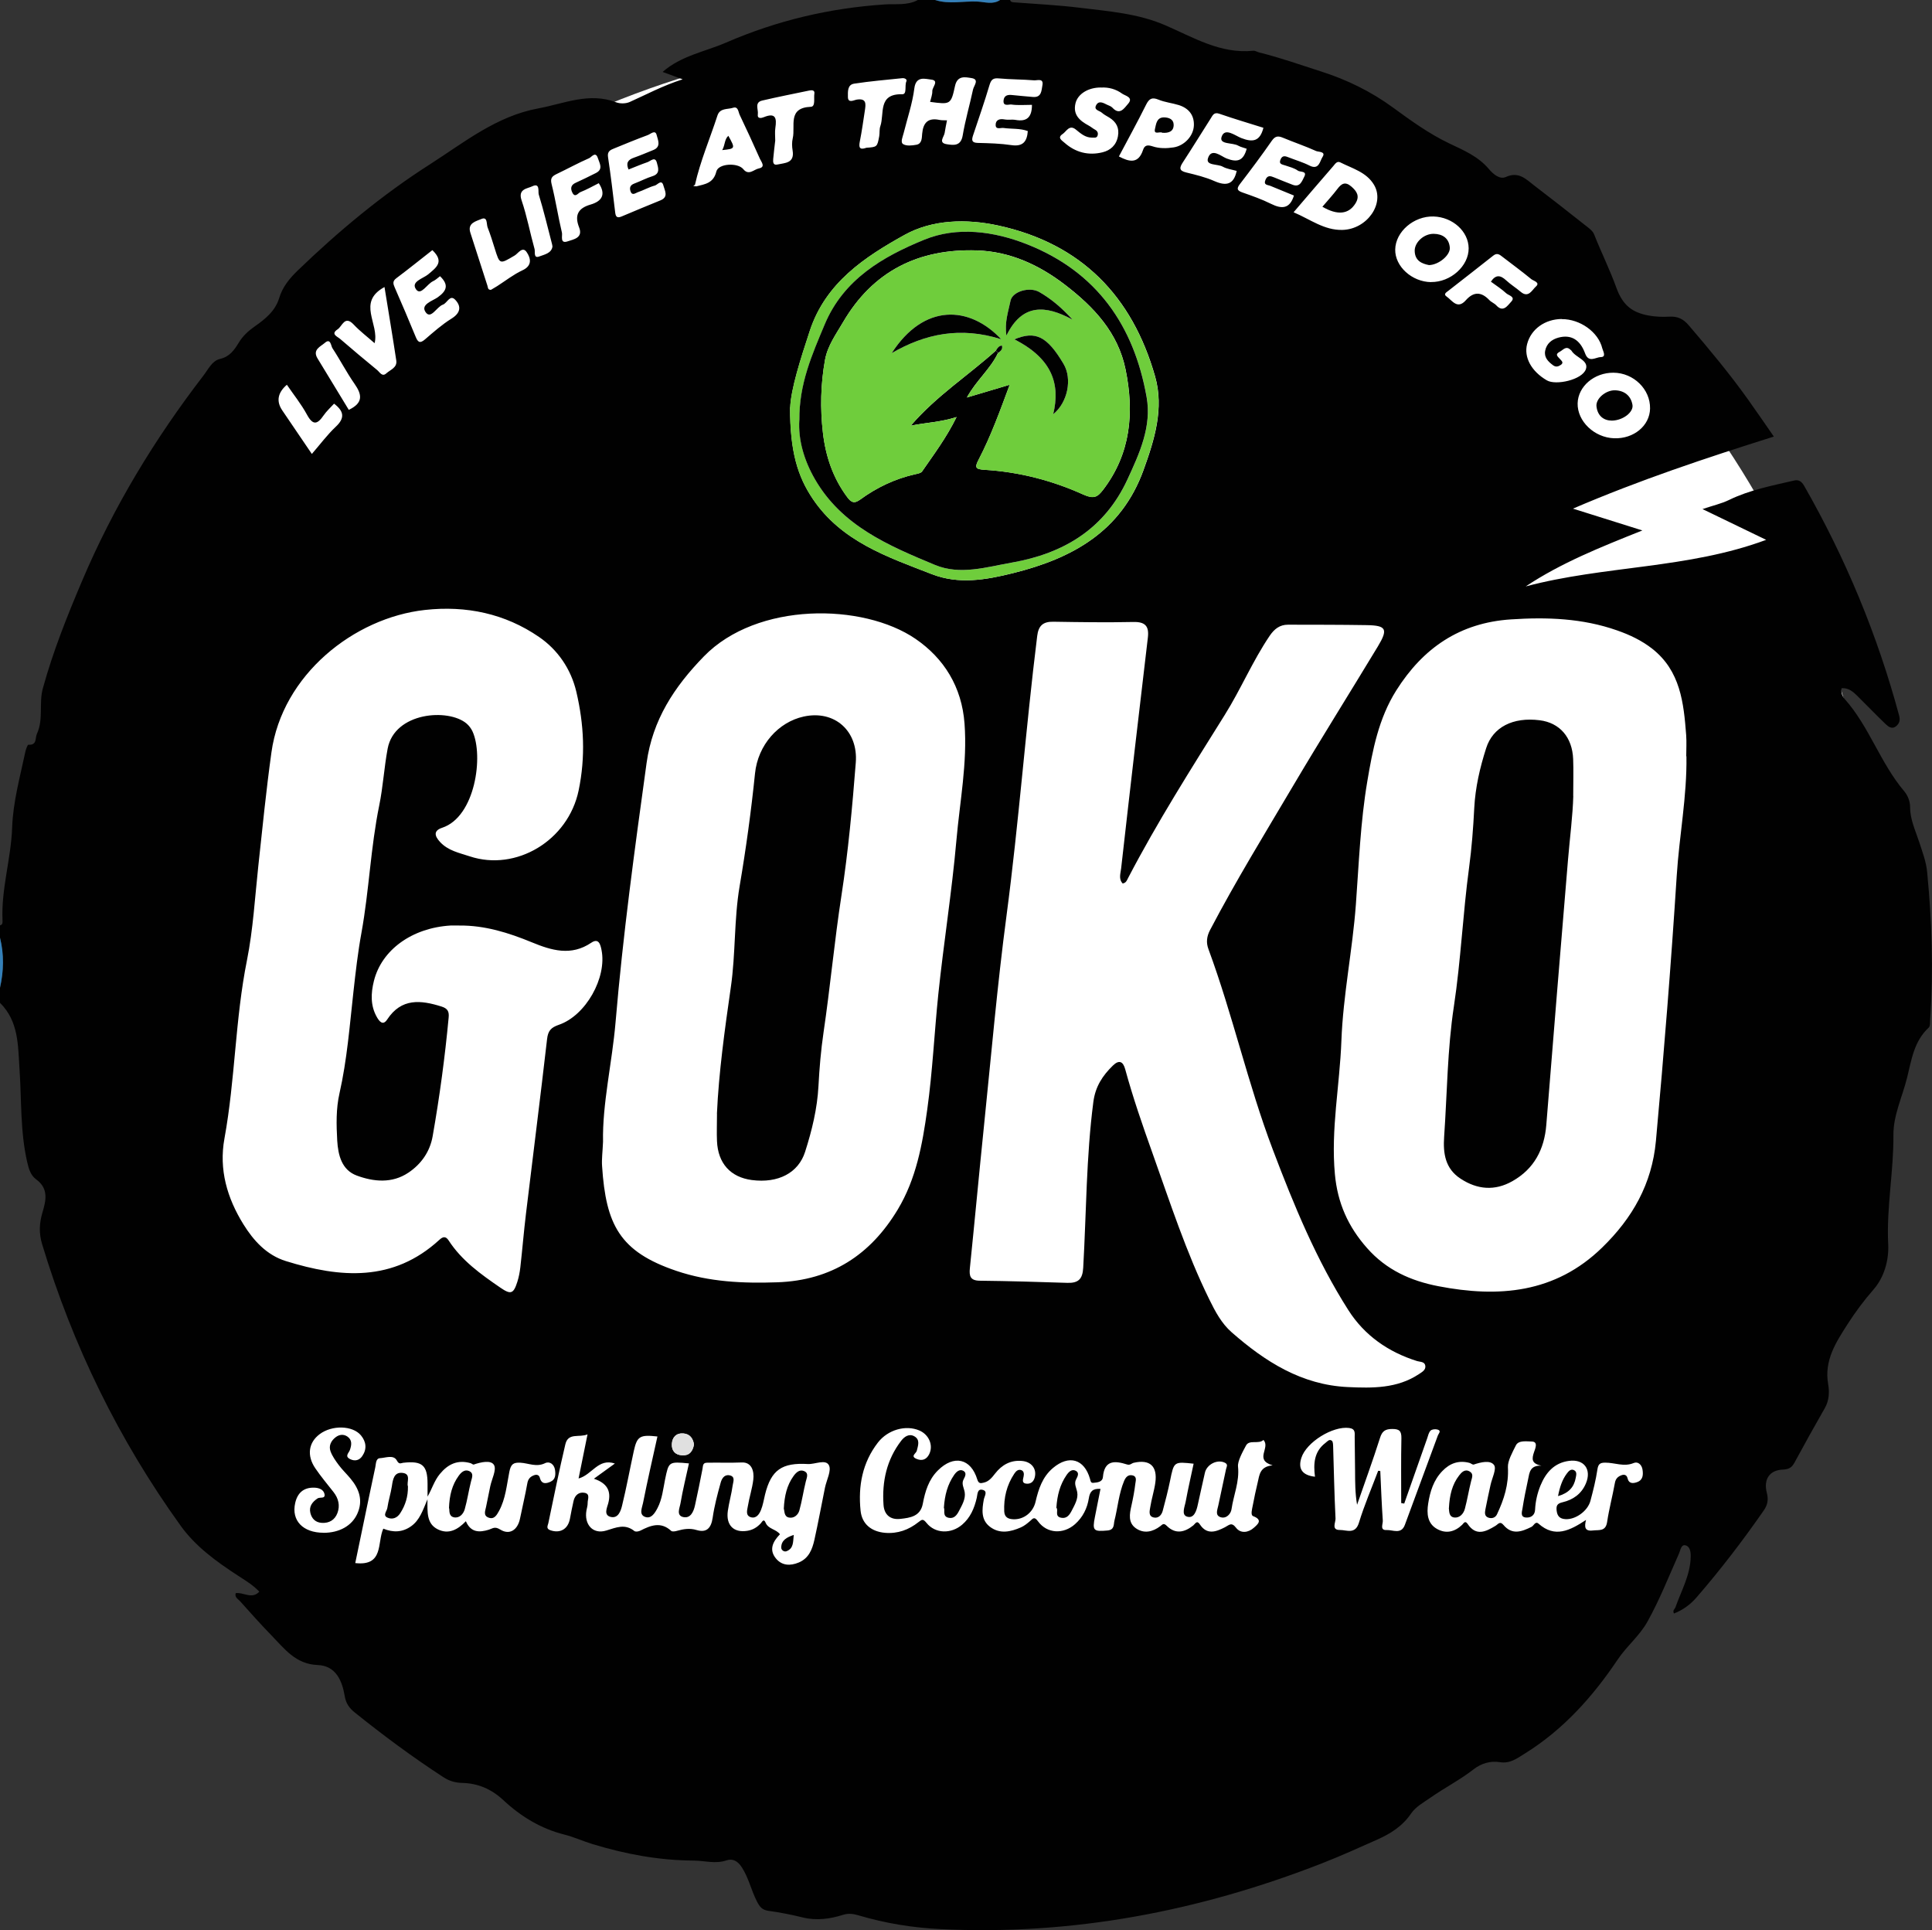 <svg viewBox="0 0 306.51 306.15" xmlns="http://www.w3.org/2000/svg" id="Layer_2"><rect x="0" y="0" width="306.51" height="306.15" fill="#333333" stroke="none"/><defs><style>.cls-1{fill:#6fcd3c;}.cls-2{fill:#010101;}.cls-3{fill:#fff;}.cls-4{fill:#e0e0e0;}.cls-5{fill:#3480b9;}</style></defs><g id="Layer_1-2"><circle r="146.35" cy="151.95" cx="152.05" class="cls-3"></circle><path d="M145.57,0h2.78c2.22.72,4.5.15,6.74.25,1.17.06,2.44.52,3.57-.25h1.59c.09.31.32.35.6.37,3.49.27,6.99.43,10.46.86,4.57.56,9.2.9,13.52,2.76,4.49,1.93,8.78,4.59,14,4.06.3-.03.62.19.94.27,3.32.82,6.54,1.97,9.8,3.01,4.13,1.32,7.92,3.17,11.4,5.71,2.87,2.1,5.78,4.2,8.98,5.72,2.29,1.09,4.55,2.04,6.24,4.03.69.82,1.74,1.73,2.72,1.28,2.05-.93,3.2.37,4.5,1.36,2.68,2.04,5.33,4.12,7.97,6.21.56.45,1.28.91,1.52,1.52,1.13,2.86,2.52,5.66,3.54,8.49,1.02,2.83,2.56,3.91,5.06,4.39,1.09.21,2.24.25,3.35.19,1.31-.08,2.2.36,3.06,1.36,3.27,3.82,6.48,7.67,9.4,11.76,1.37,1.91,2.69,3.86,4.11,5.9-10.82,3.41-21.33,6.9-31.87,11.43,3.77,1.18,7.17,2.25,11.01,3.46-6.66,2.66-12.86,5.13-18.51,8.88,12.51-3.33,25.73-2.77,38.15-7.39-3.38-1.63-6.61-3.2-10.1-4.88,1.62-.55,2.98-.85,4.2-1.44,3.28-1.6,6.82-2.27,10.33-3.09.77-.18,1.21.18,1.59.83,6.58,11.5,11.62,23.63,15.07,36.43.21.77.05,1.3-.51,1.74-.62.49-1.2.04-1.59-.33-1.53-1.45-2.98-2.98-4.48-4.46-.69-.69-1.42-1.34-2.54-1.27-.12.74.12,1.31.5,1.73,3.89,4.38,5.64,10.13,9.41,14.59.59.7.96,1.63.96,2.57,0,1.98.85,3.7,1.44,5.52.51,1.56,1.11,3.14,1.26,4.75.75,7.77,1.02,15.56.48,23.36-.03.45.03,1.07-.23,1.32-2.33,2.16-2.72,5.06-3.43,7.94-.75,3.02-2.19,5.97-2.17,9.06.05,5.81-1.12,11.53-.83,17.36.13,2.57-.65,5.27-2.33,7.19-1.53,1.75-2.9,3.59-4.13,5.52-1.83,2.85-3.71,5.72-3.07,9.45.22,1.27.18,2.62-.53,3.85-1.64,2.86-3.24,5.74-4.81,8.64-.42.77-.88,1.06-1.84,1.1-2.13.08-3.1,1.56-2.54,3.7.27,1.05.13,1.89-.49,2.78-3.32,4.78-6.85,9.39-10.66,13.79-.98,1.13-2.17,2.01-3.59,2.56-.26-.51.13-.69.23-.97.94-2.66,2.39-5.17,2.43-8.08.01-.7-.1-1.65-.91-1.78-.62-.1-.73.82-.95,1.32-1.61,3.61-3.05,7.28-4.98,10.76-1.29,2.32-3.32,3.92-4.75,6.06-3.97,5.91-8.64,11.13-14.77,14.93-1.23.76-2.3,1.6-3.92,1.34-1.47-.24-2.95.19-4.12,1.1-2.19,1.71-4.66,2.97-6.92,4.55-1.07.75-2.33,1.44-3.03,2.48-1.38,2.03-3.28,3.22-5.4,4.16-2.89,1.29-5.77,2.59-8.71,3.74-19.47,7.61-39.6,11.48-60.57,10.45-4.42-.22-8.75-.92-12.99-2.18-.85-.25-1.57-.36-2.47-.08-2.07.65-4.2.95-6.39.41-1.79-.44-3.61-.8-5.44-1.05-1-.14-1.38-.63-1.82-1.48-.91-1.76-1.3-3.72-2.4-5.42-.67-1.03-1.46-1.43-2.44-1.1-1.77.6-3.46.04-5.19.03-5.5-.03-10.79-1.01-16.04-2.61-1.51-.46-2.94-1.12-4.47-1.51-3.73-.93-6.95-2.9-9.7-5.47-1.93-1.79-4.05-2.67-6.55-2.73-1.11-.03-2.04-.31-2.96-.91-4.87-3.17-9.54-6.63-14.07-10.27-.85-.69-1.39-1.42-1.58-2.59-.41-2.46-1.42-4.82-4.29-4.93-3.51-.13-5.28-2.6-7.35-4.72-1.71-1.75-3.33-3.58-4.96-5.4-.31-.35-.89-.6-.7-1.28,1.23-.19,2.54,1.03,3.75-.23-1.02-1.1-2.27-1.81-3.48-2.61-3.36-2.19-6.65-4.58-8.99-7.84-9.83-13.65-17.12-28.57-21.99-44.68-.52-1.73-.45-3.32.05-5.01.56-1.88,1.04-3.79-1.01-5.28-.85-.62-1.17-1.67-1.41-2.75-1.11-4.84-.88-9.8-1.21-14.69-.26-3.85-.12-7.59-3.1-10.55v-2.38c.6-2.64.66-5.29,0-7.93v-1.98c.44-.1.41-.46.4-.77-.23-5,1.36-9.81,1.53-14.79.14-4.01,1.24-7.94,2.07-11.88.09-.44.36-1.22.51-1.21,1.4.09,1.03-1.04,1.35-1.74,1.07-2.31.28-4.83.94-7.21,1.61-5.85,3.85-11.45,6.22-17.03,4.97-11.73,11.51-22.51,19.26-32.58.75-.98,1.37-2.34,2.6-2.63,1.58-.36,2.29-1.43,3.01-2.6.63-1.04,1.47-1.82,2.46-2.52,1.68-1.17,3.32-2.47,3.94-4.54.54-1.79,1.65-3.12,2.94-4.37,6.48-6.25,13.39-12,20.97-16.84,5.44-3.48,10.54-7.65,17.22-8.88,4.1-.76,8.05-2.6,12.34-.96.63.24,1.53.22,2.14-.05,2.66-1.19,5.22-2.58,8.4-3.6-1.36-.5-2.25-.83-3.18-1.17,2.97-2.59,6.71-3.2,10.08-4.66,8.07-3.5,16.46-5.48,25.23-6.05,1.7-.11,3.52.19,5.14-.68ZM110.47,29.56c1.37-.35,2.72-.48,3.18-2.36.31-1.28,3.4-1.44,4.27-.37.87,1.08,1.69.04,2.46-.11,1.12-.22.42-1.01.18-1.53-1.04-2.33-2.1-4.66-3.21-6.97-.22-.45-.23-1.4-1.06-1.12-.86.28-2.07,0-2.47,1.23-1.19,3.67-2.72,7.22-3.57,11-.08.06-.16.13-.23.19.15.01.3.02.46.04ZM178.11,140.14c-.68-.73-.33-1.6-.24-2.42.7-6.23,1.42-12.47,2.14-18.7.69-5.97,1.39-11.94,2.1-17.91.21-1.79-.43-2.49-2.3-2.45-4.23.09-8.46.03-12.68-.04-1.64-.03-2.38.61-2.58,2.26-1.83,14.74-2.91,29.56-4.86,44.3-1.48,11.12-2.44,22.31-3.59,33.48-.77,7.49-1.46,14.99-2.23,22.49-.13,1.27.06,1.99,1.59,2,4.62.05,9.25.19,13.87.34,1.71.05,2.42-.55,2.52-2.4.5-8.77.47-17.57,1.61-26.31.32-2.44,1.46-4.16,3.1-5.76,1.01-.98,1.62-.62,1.95.58,1.23,4.51,2.76,8.92,4.33,13.32,2.79,7.82,5.34,15.73,9.02,23.21.94,1.92,1.94,3.8,3.54,5.2,5.3,4.65,11.09,8.35,18.43,8.69,3.91.18,7.83.24,11.29-2.06.47-.32,1.12-.65,1-1.34-.11-.65-.82-.58-1.29-.72-4.58-1.43-8.36-4.07-10.92-8.09-5.06-7.94-8.63-16.62-11.96-25.4-3.97-10.44-6.36-21.38-10.23-31.85-.4-1.08-.27-2.03.25-3.03,4.08-7.79,8.68-15.27,13.15-22.83,4.4-7.44,9.01-14.77,13.48-22.17,1.65-2.74,1.34-3.32-1.77-3.37-4.16-.07-8.32-.06-12.49-.07-1.31,0-2.17.68-2.9,1.75-2.71,4-4.58,8.48-7.14,12.57-5.32,8.52-10.71,16.99-15.35,25.9-.18.35-.3.74-.84.83ZM267.52,119.97c0-1.12.07-2.25-.01-3.37-.39-5.11-.91-10.18-5.39-13.7-1.69-1.32-3.58-2.21-5.59-2.91-5.47-1.92-11.1-2.12-16.82-1.74-8.12.53-13.95,4.54-18.2,11.28-2.79,4.43-3.75,9.43-4.59,14.42-1.09,6.44-1.33,12.99-1.81,19.5-.53,7.24-2.03,14.39-2.3,21.66-.26,7.05-1.69,14.03-1.03,21.15.42,4.56,2.09,8.31,5.11,11.72,3.07,3.48,6.95,5.2,11.3,6.04,9.55,1.85,18.54,1.13,25.99-6.13,4.8-4.67,7.9-10.07,8.53-16.92,1.28-14,2.4-28.02,3.3-42.05.4-6.33,1.64-12.59,1.54-18.96ZM95.67,181.12c-.07,1.62-.23,2.75-.15,3.86.61,9.28,2.77,13.56,11.79,16.61,5.23,1.77,10.6,2,16.05,1.81,8.52-.31,14.72-4.32,19.06-11.53,2.94-4.88,3.92-10.36,4.68-15.83.85-6.07,1.13-12.22,1.76-18.32.85-8.14,2.15-16.24,2.87-24.4.54-6.18,1.76-12.28,1.29-18.55-.43-5.82-3.26-10.34-7.77-13.43-8.35-5.71-25.15-5.89-33.58,2.78-4.72,4.85-8.14,10.07-9.09,16.9-1.89,13.67-3.76,27.34-4.92,41.09-.55,6.51-2.11,12.92-1.99,19.01ZM72.86,146.81c-.46,0-.93-.02-1.39,0-6.09.37-10.92,3.85-12.15,8.79-.49,1.96-.57,3.94.49,5.77.37.63.93,1.39,1.62.34,2.25-3.42,5.32-3.09,8.62-2.05.95.3,1.22.77,1.13,1.72-.59,6.32-1.44,12.6-2.54,18.85-.43,2.45-1.81,4.42-3.86,5.79-2.59,1.73-5.5,1.44-8.18.45-2.37-.88-2.96-3.2-3.1-5.55-.14-2.51-.2-5.04.36-7.5,1.2-5.3,1.61-10.7,2.21-16.08.35-3.15.71-6.31,1.28-9.42,1.21-6.69,1.45-13.5,2.82-20.19.6-2.93.77-5.99,1.33-8.98,1.09-5.79,9.61-6.43,12.51-3.99.39.33.73.78.95,1.25,1.78,3.86.46,13.55-4.81,15.29-1.42.47-1.2,1.31-.36,2.23,1.28,1.41,3.06,1.75,4.75,2.31,7.32,2.42,15.6-2.48,17.26-10.46,1.11-5.34.85-10.48-.37-15.67-.86-3.63-2.97-6.66-5.92-8.68-5.39-3.7-11.54-5-18.08-4.28-11.28,1.24-22.67,10.3-24.37,22.61-.83,5.99-1.43,12-2.08,18.01-.54,4.99-.82,10.04-1.8,14.95-1.88,9.35-1.86,18.91-3.57,28.26-.91,4.95.44,9.48,3,13.61,1.6,2.58,3.68,4.9,6.76,5.85,8.63,2.68,17.01,3.35,24.34-3.38.52-.48.98-.63,1.45.08,2.08,3.22,5.13,5.39,8.22,7.51,1.64,1.13,2.08,1.01,2.69-.91.24-.75.39-1.54.48-2.32.32-2.82.55-5.65.89-8.46,1.11-9.24,2.29-18.48,3.35-27.72.15-1.34.62-1.85,1.86-2.28,4.29-1.46,7.66-7.49,6.78-11.87-.17-.87-.45-1.95-1.63-1.15-3.2,2.16-6.3,1.22-9.43-.07-3.69-1.52-7.46-2.7-11.5-2.66ZM189.41,232.18c-3.19-.35-3.16-.35-3.78,2.7-.33,1.6-.74,3.18-1.16,4.75-.18.7-.69,1.24-1.42,1.08-.92-.2-.65-1.07-.56-1.66.2-1.29.62-2.56.8-3.85.37-2.65-.87-3.75-3.42-3.17-.35.08-.56.42-1.06.27-1.87-.59-3.59-.77-3.83,1.97-.07.82-.85.88-1.51.94-.45.04-.44-.29-.54-.62-.9-3.17-3.35-3.87-5.89-1.72-1.66,1.41-2.28,3.32-2.75,5.34-.39,1.7-1.88,2.85-3.53,2.78-.81-.04-1.39-.3-1.44-1.25-.09-2.16.39-4.16,1.59-5.97.27-.41.63-.76,1.13-.57.42.16.44.63.35,1.02-.12.54-.31,1.1.54,1.13.68.02,1.08-.38,1.24-1.04.32-1.32-.51-2.43-2.02-2.57-1.8-.17-3.2.61-4.28,2-.49.63-.98,1.26-1.8,1.44-.41.09-.8.23-1.02-.49-1.02-3.37-3.73-3.96-6.25-1.45-1.48,1.47-2.03,3.34-2.4,5.3-.38,2-2.01,2.22-3.56,2.39-1.57.18-2.56-.64-2.67-2.22-.26-3.71.5-7.18,2.81-10.18.48-.62,1.22-1.17,2.06-.71.98.54.61,1.47.41,2.3-.1.44-1.1.87,0,1.31.89.36,1.57.04,1.97-.77.69-1.41-.05-3.11-1.58-3.76-2.15-.91-4.97-.12-6.55,1.91-2.48,3.2-3.16,6.9-2.76,10.82.22,2.13,1.73,3.32,3.87,3.51,2.02.17,3.77-.47,5.32-1.7.57-.45.73-.54,1.28.14,1.38,1.71,3.89,1.76,5.63.28,1.32-1.12,1.95-2.62,2.33-4.26.14-.62.08-1.55,1.02-1.25.73.24.2.99.1,1.51-.29,1.6-.48,3.24,1.01,4.35,1.54,1.15,3.25.78,4.87.07.53-.23,1.01-.62,1.45-1,.48-.42.67-.79,1.28.05,1.43,1.96,4.03,2.06,5.86.44,1.24-1.1,1.94-2.52,2.19-4.1.17-1.08.6-1.58,1.85-1.5-.3,1.51-.59,2.98-.88,4.44-.44,2.2-.22,2.36,1.99,2.16,1.14-.1.96-.97,1.1-1.54.53-2.09.69-4.28,1.53-6.3.24-.58.63-1.07,1.34-.9.76.18.5.87.45,1.31-.14,1.17-.36,2.33-.62,3.49-.3,1.33-.56,2.71.72,3.6,1.28.88,2.65.57,3.85-.34.37-.28.53-.56,1.03-.06,1.38,1.37,2.83,1.05,4.22-.07.31-.25.56-.89,1.04-.15,1.13,1.72,2.58,1.16,3.97.45.66-.33,1.03-.89,1.77.08.72.94,1.94.79,2.82,0,.62-.55,1.48-1.24-.12-1.85-.43-.17-.16-1.11-.05-1.69.23-1.22.49-2.44.78-3.65.28-1.17.32-2.53,2.37-2.71-3-.89-.28-2.79-1.46-4.03-.76.73-2.23-.1-2.76.88-.56,1.04-1.36,2.5-1.27,3.34.25,2.42-.71,4.52-1.03,6.76-.1.73-.81,1.55-1.71,1.28-.95-.29-.53-1.18-.39-1.86.41-1.92.83-3.84,1.23-5.77.07-.34.37-.72-.15-1-1.19-.63-2.92.23-3.21,1.6-.36,1.67-.76,3.33-1.11,4.99-.21,1.01-.6,2.28-1.7,1.95-.98-.29-.37-1.6-.22-2.45.37-2,.83-3.98,1.25-5.97ZM93.22,227.52c-1.35.57-3.08-.33-3.53,1.59-.98,4.15-1.83,8.34-2.7,12.51-.08.37-.41.86.32,1.11,1.53.53,2.77-.14,3.1-1.77.19-.97.36-1.94.59-2.9.21-.88.84-1.43,1.72-1.27.98.17.49,1.05.51,1.63.01.39-.12.78-.19,1.17-.39,2.22,1.01,3.84,3.14,3.19,1.61-.49,2.96-1.12,4.47.08.19.15.68.07.95-.07,1.64-.84,3.25-1.46,4.88.04.17.16.65.08.95-.01,1.03-.29,2-.45,3.09-.12,1.58.47,2.3-.31,2.54-1.93.27-1.88.76-3.73,1.27-5.57.16-.59.53-1.32,1.36-1.19,1.04.17.62,1.05.55,1.59-.18,1.36-.58,2.7-.77,4.06-.32,2.26.91,3.49,3.04,3.17.89-.13,1.6-.55,2.2-1.21.21-.24.46-.81.76-.07.42,1.01,1.66,1,2.27,1.82-1.12,1.15-1.79,2.45-.63,3.85.95,1.14,2.26,1.19,3.61.63,1.6-.67,2.14-2.08,2.48-3.58.61-2.75,1.12-5.53,1.68-8.29.25-1.22,1.07-2.73.62-3.57-.53-.99-2.19-.12-3.33-.18-4.1-.24-5.83.91-6.8,4.85-.2.83-.33,1.68-.65,2.46-.27.66-.76,1.39-1.62,1.12-.85-.27-.56-1.13-.46-1.72.23-1.42.7-2.81.87-4.24.16-1.35-.26-2.79-1.84-2.72-1.85.08-3.69,0-5.54.04-.67.02-.59.53-.68.98-.38,1.93-.76,3.86-1.19,5.78-.22,1.01-.71,2.12-1.87,1.86-1.15-.26-.55-1.46-.43-2.19.36-2.12.88-4.21,1.34-6.32-3.22-.3-3.2-.3-3.79,2.56-.31,1.53-.46,3.11-1.2,4.53-.41.78-.97,1.7-1.89,1.42-1.12-.34-.55-1.49-.41-2.21.7-3.53,1.51-7.04,2.29-10.57-2.78-.31-3.23-.05-3.75,2.31-.63,2.89-1.16,5.8-1.86,8.66-.2.83-.61,2.04-1.75,1.8-1.24-.26-.63-1.47-.45-2.15.55-2.04-.24-3.24-2.27-3.92,1.19-.86,2.23-1.61,3.33-2.41-2.64-.9-3.62,1.8-5.76,2.37.48-2.37.92-4.53,1.43-7.05ZM125.35,64.64c0,6.96,1.19,10.92,3.61,14.5,4.56,6.76,11.83,9.2,18.9,11.94,4.26,1.65,8.52.91,12.83-.16,9.42-2.34,17.19-6.59,20.73-16.36,1.75-4.83,3.28-9.78,1.84-14.84-3.62-12.72-11.69-21.07-24.86-23.94-5.09-1.11-10.48-.96-14.88,1.48-6.32,3.51-12.52,7.57-15.04,15.22-1.53,4.64-2.98,9.23-3.11,12.16ZM251.63,241.06c-.29,1.13-.24,1.86,1.05,1.71,1.01-.12,2.06.2,2.29-1.36.31-2.07.86-4.11,1.23-6.18.12-.7.51-1.04,1.09-1.24.41-.14.79-.03.91.47.22.95.93.86,1.55.63.93-.34.96-1.19.83-2-.12-.75-.72-1.31-1.4-1.02-1.55.65-3.01-.07-4.51-.06-.8,0-1.11.2-1.24,1.07-.25,1.68-.67,3.34-1.11,4.99-.44,1.65-2.42,3.02-3.99,2.9-.87-.06-1.27-.48-1.37-1.35-.09-.8.09-1.13.95-1.33,1.66-.39,3-1.33,3.69-2.98.94-2.23-.29-3.9-2.68-3.58-2.35.31-3.69,1.87-4.53,3.92-.49,1.21-.79,2.5-.85,3.83-.04.9-.7,1.31-1.48,1.23-.9-.09-.6-.92-.52-1.42.24-1.55.56-3.1.89-4.63.22-1.02.26-2.25,2.12-2.17-1.63-.32-1.53-1.1-1.18-2.14.18-.54.71-1.67-.35-1.69-.79-.01-2.1-.24-2.52.6-.55,1.1-1.32,2.48-1.27,3.47.15,2.74-.62,5.11-1.73,7.47-.24.52-.77.73-1.35.54-.68-.23-.58-.82-.49-1.33.24-1.29.54-2.57.81-3.85.23-1.09,1-2.56.56-3.17-.59-.83-2.1-.45-3.22-.08-.19.06-.46-.21-.7-.27-1.7-.44-3.1.07-4.29,1.31-1.39,1.44-1.95,3.26-2.24,5.16-.24,1.54-.15,3.15,1.41,4.02,1.41.79,2.79.48,3.98-.66.22-.21.46-.75.87-.14,1.34,2,2.89,1.23,4.42.3.43-.26.7-.81,1.27-.13,1.36,1.62,2.89,1.07,4.45.29.36-.18.6-.95,1.11-.5,2.59,2.3,4.95,1.11,7.56-.61ZM67.83,237.37c0-.66,0-1.32,0-1.98,0-2.98-.85-3.7-3.86-3.36-.37.04-.64.33-1.01-.36-.52-.96-1.77-.42-2.67-.37-.68.04-.63.87-.75,1.44-.34,1.61-.69,3.21-1.02,4.81-.73,3.5-1.45,7-2.16,10.39,4.57.52,3.45-3.27,4.45-5.46,1.56.64,3.06.6,4.45-.41,1.31-.95,1.81-2.45,2.56-4.25-.02,2.09-.14,3.87,1.62,4.76,1.72.86,3.18.07,4.47-1.28.78,1.83,2.16,1.8,3.63,1.35.62-.19.93-.58,1.82-.03,1.51.94,2.78.04,3.14-1.74.38-1.87.83-3.72,1.16-5.59.12-.7.47-1.06,1.06-1.28.42-.16.81-.07.93.42.28,1.06,1.02.91,1.7.6.81-.36.81-1.16.7-1.89-.13-.87-.86-1.4-1.57-1.05-1.38.68-2.63,0-3.92-.07-1.12-.06-1.51.23-1.75,1.43-.42,2.1-.59,4.3-1.65,6.24-.36.65-.76,1.37-1.65,1.04-.87-.32-.53-1.07-.4-1.7.22-1.09.44-2.19.67-3.28.24-1.15,1.03-2.62.59-3.37-.48-.83-2.09-.45-3.21-.07-.13.04-.33-.17-.51-.22-2.03-.58-3.57.14-4.87,1.72-.89,1.08-1.25,2.38-1.94,3.57ZM218.64,233.3c.11,0,.22.02.34.03.12,2.62.22,5.25.4,7.87.04.53-.52,1.56.6,1.5.98-.05,2.32.75,2.9-.82,1.75-4.73,3.5-9.46,5.24-14.19.11-.31.61-.74-.06-.93-.34-.1-.88-.05-1.1.17-.3.29-.39.8-.54,1.23-1.22,3.45-2.42,6.89-3.64,10.34-.16-.03-.32-.05-.48-.08,0-3.43-.04-6.86.03-10.29.02-1.13-.32-1.47-1.45-1.46-1.09,0-1.6.32-1.94,1.41-1.13,3.56-2.42,7.08-3.64,10.61-.32-1.86-.31-3.63-.32-5.4-.01-1.78-.04-3.57-.06-5.35,0-.64.15-1.29-.88-1.43-2.58-.34-6.78,2.23-7.58,4.74-.56,1.75.15,2.77,2.16,2.99-.26-2.04-.16-3.98,1.66-5.36.3-.23.61-.66,1.01-.35.19.14.2.58.21.88.12,3.82.19,7.65.38,11.47.03.61-.7,1.83.69,1.81,1.07-.01,2.45.76,3.03-1.17.85-2.79,2.02-5.49,3.05-8.23ZM51.32,243.14c2.51,0,4.49-1.1,5.36-3.01.97-2.13.3-3.97-1.11-5.64-.59-.71-1.27-1.35-1.82-2.09-.51-.68-1.02-1.4-1.31-2.18-.32-.88.07-1.68.82-2.25.58-.44,1.25-.5,1.84-.11.8.54.69,1.35.41,2.14-.17.49-.88.99.04,1.45.77.38,1.46.19,1.92-.48.76-1.11.64-2.26-.2-3.28-1.31-1.59-4.58-1.67-6.54-.21-1.78,1.32-2.09,3.39-.71,5.42.89,1.31,1.91,2.52,2.89,3.77.79,1.01,1.07,2.15.62,3.34-.41,1.08-1.3,1.63-2.49,1.55-.99-.06-1.58-.67-1.8-1.57-.25-1.03.31-1.75,1.14-2.31.37-.25,1.31.14,1.09-.74-.17-.66-.83-.93-1.57-.96-1.75-.07-2.72.86-3.07,2.44-.63,2.78,1.24,4.71,4.5,4.71ZM205.22,33.67c2.64,1.11,4.86,2.88,7.77,2.8,3.92-.11,6.77-4.22,4.98-7.18-1.21-2-3.42-2.56-5.33-3.53-.54-.27-.84.27-1.12.59-2.07,2.38-4.11,4.77-6.3,7.33ZM227.02,44.74c3.12.04,6-2.54,5.98-5.36-.02-2.68-2.54-4.95-5.57-5.04-3.13-.09-6.03,2.41-6.08,5.24-.05,2.68,2.65,5.13,5.68,5.17ZM247.78,50.6c-2.67.02-4.88,1.6-5.5,3.96-.56,2.1.67,4.35,3.14,5.78,1.42.82,5.55-.08,6.17-1.75.53-1.45-1.63-1.85-2.28-2.97-.03-.05-.1-.09-.15-.13-.71-.7-1.16.02-1.7.3-.85.43-.3.78.03,1.16.24.28.66.57.13.93-.38.26-.78.4-1.24.05-.78-.58-1.44-1.25-1.24-2.29.22-1.14,1.04-1.8,2.12-2.09,1.95-.52,3.41.29,4.22,2.52.57,1.55,1.7.58,2.48.57.94,0,.35-.96.24-1.39-.62-2.59-3.54-4.65-6.42-4.63ZM150.24,19.09c-.13.7-.28,1.34-.37,1.98-.09.65-1.08,1.59.35,1.81,1.06.16,2.22.33,2.51-1.39.41-2.45,1.12-4.85,1.64-7.29.13-.62,1.08-1.62-.27-1.82-.94-.14-2.22-.47-2.59,1.27-.64,2.96-.74,2.94-3.95,2.51.13-.57.37-1.15.35-1.71-.02-.63,1.17-1.69-.22-1.83-.85-.08-2.37-.65-2.63,1.39-.3,2.39-1.1,4.72-1.69,7.08-.15.61-.56,1.47-.09,1.77.53.33,1.42.23,2.12.1.89-.17.84-1.09.9-1.74.16-1.74.91-2.58,2.74-2.2.38.08.78.05,1.19.07ZM261.78,64.81c.06-3.06-2.6-5.67-5.81-5.69-3.05-.02-5.61,2.17-5.68,4.85-.07,2.84,2.63,5.44,5.79,5.55,3.11.11,5.65-1.99,5.7-4.71ZM163.73,16.63c-1.18,0-2.25.1-3.27-.05-.38-.06-1.38.4-1.24-.7.1-.74.65-.88,1.31-.81,1.11.12,2.23.21,3.34.31,1.41.12,1.35-1.06,1.51-1.86.22-1.18-.84-.73-1.35-.78-1.84-.15-3.69-.13-5.52-.3-.91-.09-1.25.14-1.52,1.03-.8,2.7-1.73,5.35-2.62,8.02-.25.76-.2,1.16.77,1.18,1.78.04,3.57.09,5.32.35,1.83.27,2.48-.57,2.6-2.23-1.23-.46-2.57-.31-3.85-.49-.45-.06-1.23.31-1.25-.46-.02-.79.58-1.05,1.39-.9.58.11,1.2-.02,1.77.08,1.72.31,2.6-.35,2.6-2.39ZM197.8,23.6c-.49-.18-.96-.27-1.35-.49-.92-.53-3.05-.15-2.65-1.39.5-1.57,2.18-.18,3.13.18,1.83.71,2.96.53,3.51-1.63-2.31-.73-4.67-1.42-7-2.23-.86-.3-1.05.27-1.35.73-1.48,2.32-2.92,4.67-4.43,6.98-.55.84-.64,1.33.54,1.61,1.52.37,3.06.74,4.48,1.37,1.89.83,3.06.53,3.52-1.62-.75-.21-1.57-.31-2.23-.68-.82-.45-2.7-.14-2.33-1.32.54-1.74,2.1-.31,2.94.02,1.74.68,2.69.38,3.21-1.55ZM205.29,31.02c-1.2-.49-2.47-1.01-3.73-1.53-.43-.18-1.15-.1-.79-.97.31-.75.8-.62,1.37-.38.96.41,1.94.77,2.91,1.16,1.21.48,1.51-.59,1.86-1.25.52-.98-.64-.72-1-.98-.56-.41-1.3-.59-1.98-.82-.5-.17-1.12-.19-.76-.99.3-.67.79-.49,1.29-.29,1.09.43,2.24.76,3.28,1.29,1.53.78,1.66-.73,2.07-1.35.59-.9-.63-.79-1-.95-1.72-.78-3.52-1.38-5.27-2.11-.77-.32-1.23-.29-1.77.48-1.61,2.32-3.31,4.59-5.03,6.83-.57.74-.52,1.06.37,1.37,1.54.54,3.09,1.08,4.55,1.81,1.71.85,2.97.79,3.62-1.32ZM99.73,26.91c-.47-1.05-.1-1.57.82-1.89,1.05-.37,2.08-.81,3.11-1.23,1.29-.52.69-1.64.52-2.36-.22-.92-.97-.16-1.42,0-1.78.66-3.54,1.38-5.29,2.1-.59.24-1.15.44-1.01,1.37.44,2.93.79,5.86,1.14,8.8.08.72.33.92,1.01.64,2.05-.87,4.11-1.72,6.17-2.56,1.33-.54.68-1.54.48-2.31-.28-1.13-.96-.14-1.36-.04-.94.25-1.81.76-2.74,1.07-.34.12-.87.6-1.13-.16-.2-.6-.02-.99.59-1.22.98-.37,1.92-.87,2.91-1.18,1.29-.4.86-1.41.69-2.1-.27-1.11-1.01-.28-1.52-.11-.99.34-1.95.75-2.99,1.16ZM68.59,39.68c-1.87,1.46-3.76,2.99-5.71,4.45-.64.48-.51.89-.25,1.49,1.13,2.58,2.24,5.18,3.31,7.79.35.86.66,1.14,1.49.42,1.35-1.16,2.7-2.36,4.2-3.29,1.44-.89,1.59-1.94.59-2.99-.84-.89-1.27.53-1.95.77-.99.35-1.87,2.32-2.69,1.27-.99-1.27,1.02-1.84,1.85-2.42,1.51-1.07,1.77-2.02.38-3.36-.36.27-.7.61-1.1.79-.96.44-1.92,2.32-2.67,1.34-.96-1.26,1.09-1.75,1.89-2.42,1.29-1.09,2.61-1.98.67-3.84ZM174.67,13.88c-1.99-.02-3.67,1-4.04,2.49-.45,1.85.68,2.79,2.11,3.56.35.19.65.46.99.64.43.23.53.6.38.99-.15.37-.55.26-.87.27-1.08,0-1.8-.67-2.57-1.29-1.03-.83-1.49.33-2.1.73-.88.58-.08,1.02.3,1.36,1.74,1.55,3.8,2.08,6.04,1.53,1.26-.31,2.19-1.12,2.45-2.54.25-1.35-.27-2.29-1.39-2.98-.39-.24-.82-.45-1.15-.75-.37-.35-1.34-.41-.92-1.2.42-.79,1.14-.37,1.73-.08.29.14.64.24.85.47,1.18,1.29,1.9.05,2.47-.59.95-1.06-.45-1.29-.93-1.64-.96-.7-2.12-1.04-3.35-.96ZM177.52,24.82c1.65.87,3.08,1.21,3.82-1.03.26-.8.75-.83,1.54-.57,1.06.35,2.21.33,3.31.16,1.7-.26,3.17-1.81,3.22-3.51.05-1.64-.85-2.71-2.39-3.2-1.06-.33-2.2-.44-3.22-.86-1.03-.42-1.48-.18-1.97.79-1.37,2.76-2.86,5.46-4.32,8.22ZM59.43,54.44c-1.19-1.05-2.34-1.92-3.31-2.95-1.44-1.54-1.82.27-2.56.75-1.14.75-.07,1.12.39,1.51,1.95,1.67,3.9,3.33,5.89,4.95.39.32.79,1.13,1.44.53.64-.58,1.76-.91,1.59-2.04-.58-3.85-1.23-7.69-1.87-11.66-4.44,2.41-.78,5.86-1.57,8.9ZM94.99,29.06c-.94.47-1.9,1.02-2.92,1.42-.35.14-.83.96-1.27.07-.33-.67-.23-1.22.54-1.56,1.08-.49,2.13-1.01,3.19-1.54,1.24-.62.57-1.57.32-2.37-.36-1.14-1.02-.15-1.36,0-1.74.76-3.41,1.68-5.13,2.5-.72.35-1.1.63-.85,1.62.64,2.54,1.03,5.15,1.64,7.7.12.49-.37,1.83.92,1.38.9-.31,2.47-.53,1.81-2.2-.77-1.95-.16-3.06,1.81-3.63,1.79-.52,2.5-1.59,1.3-3.4ZM236.52,44.69c.78-1.18,1.53-1.05,2.42-.23.72.67,1.57,1.19,2.32,1.83,1.24,1.05,1.82-.32,2.39-.82.77-.67-.36-.91-.71-1.19-1.47-1.21-3.01-2.34-4.52-3.5-.47-.36-.87-.75-1.52-.23-2.36,1.88-4.76,3.72-7.14,5.59-.28.22-.81.51-.28.88.91.63,1.72,2.13,3.07.61,1.24-1.4,2.46-1.37,3.73-.03.31.33.79.5,1.1.83,1.11,1.22,1.81.01,2.35-.55.78-.81-.39-1.01-.77-1.36-.72-.67-1.56-1.2-2.43-1.84ZM122.98,22.37c-.1.87-.22,1.85-.31,2.83-.04.47-.04,1.05.65.9,1.19-.27,2.76-.18,2.43-2.21-.11-.64-.13-1.34.02-1.97.45-1.92-.88-4.83,2.87-4.98.77-.03.44-1.36.56-2.09.09-.56-.4-.58-.81-.49-2.49.52-4.99,1.01-7.47,1.59-1.27.3-.58,1.42-.69,2.16-.12.8.6.62.94.48,1.9-.78,2.07.17,1.84,1.69-.1.64-.02,1.31-.02,2.08ZM137.42,23.44c1.74-.12,1.75-.12,2.07-1.84.09-.52,0-1.08.17-1.57.69-1.98-.45-5.18,3.48-5.08.8.02.34-1.36.66-2.05.15-.31-.27-.54-.65-.5-2.55.27-5.11.48-7.64.87-1.1.17-.99,1.31-.99,2.1,0,1.06.96.51,1.34.44,1.64-.28,1.51.68,1.35,1.72-.25,1.62-.47,3.25-.79,4.86-.2.97-.08,1.44,1,1.06ZM77.9,45.97c.29-.17.63-.37.97-.58,1.33-.85,2.59-1.85,4.01-2.51,1.62-.75,1.31-1.95.68-2.88-.67-1-1.36.21-1.91.53-2.39,1.41-2.36,1.45-3.16-1.11-.35-1.13-.7-2.25-1.13-3.35-.21-.54.03-1.78-1.02-1.32-.78.34-2.22.61-1.72,2.16.9,2.8,1.81,5.61,2.71,8.41.09.29.04.69.58.65ZM49.47,72.01c1.37-1.58,2.47-3.07,3.8-4.32,1.5-1.4,1.28-2.48-.27-3.66-.56.61-1.19,1.18-1.66,1.86-.99,1.44-1.69,1.63-2.64-.12-.9-1.66-2.11-3.16-3.19-4.74q-2.2,1.91-.72,4.08c1.52,2.23,3.03,4.46,4.68,6.89ZM55.34,65.01c2.37-1.13,2.06-2.47.91-4.12-1.27-1.82-2.29-3.81-3.51-5.66-.24-.37-.28-1.66-1.21-.84-.66.58-2.01,1.07-1.15,2.47,1.66,2.72,3.31,5.44,4.96,8.16ZM87.65,39.1c-.04-.22-.05-.28-.06-.34-.69-2.65-1.32-5.31-2.12-7.92-.13-.44.24-1.9-1.02-1.29-.77.38-2.32.39-1.7,2.23.86,2.52,1.34,5.16,2.06,7.73.12.42-.21,1.54.75,1.17.79-.3,1.94-.5,2.09-1.58ZM110.1,229.13c-.14-.91-.62-1.67-1.69-1.75-1.11-.09-1.75.6-1.82,1.65-.06,1.05.48,1.75,1.62,1.82,1.14.07,1.68-.58,1.89-1.71Z" class="cls-2"></path><path d="M158.66,0c-1.14.77-2.4.31-3.57.25-2.25-.11-4.52.47-6.74-.25h10.31Z" class="cls-5"></path><path d="M0,148.74c.66,2.64.6,5.29,0,7.93v-7.93Z" class="cls-5"></path><path d="M125.35,64.64c.13-2.93,1.58-7.51,3.11-12.16,2.53-7.65,8.72-11.71,15.04-15.22,4.4-2.44,9.79-2.59,14.88-1.48,13.17,2.87,21.24,11.22,24.86,23.94,1.44,5.06-.09,10.01-1.84,14.84-3.53,9.77-11.31,14.03-20.73,16.36-4.31,1.07-8.57,1.81-12.83.16-7.06-2.74-14.34-5.18-18.9-11.94-2.41-3.58-3.62-7.54-3.61-14.5ZM126.82,66.63c-.19,3.09.72,6.33,2.47,9.37,4.28,7.44,11.68,10.56,19.05,13.61,4.02,1.67,8.2.33,12.25-.38,8.19-1.44,14.66-5.34,18.28-13.16,1.92-4.15,3.87-8.42,3.05-13.08-2.02-11.35-7.93-19.88-18.94-24.23-5.31-2.1-11.12-2.86-16.3-.75-6.54,2.67-12.82,6.24-15.84,13.47-1.99,4.75-4.07,9.43-4.01,15.15Z" class="cls-1"></path><path d="M110.1,229.13c-.21,1.13-.75,1.78-1.89,1.71-1.14-.07-1.68-.76-1.62-1.82.06-1.05.7-1.73,1.82-1.65,1.08.08,1.56.84,1.69,1.75Z" class="cls-4"></path><path d="M110.47,29.56c-.15-.01-.3-.02-.46-.04.08-.06.16-.13.23-.19.08.07.15.14.22.23Z" class="cls-4"></path><path d="M249.6,126.27c-.08,3.05-.54,6.59-.84,10.14-1.18,14-2.31,28.01-3.44,42.02-.31,3.88-1.93,6.98-5.38,8.93-2.79,1.58-5.57,1.35-8.23-.4-2.43-1.59-2.78-4-2.6-6.63.48-6.91.51-13.89,1.55-20.71,1.11-7.32,1.42-14.69,2.41-22.01.42-3.11.66-6.29.82-9.45.17-3.26.9-6.4,1.89-9.49,1.06-3.33,4.24-4.96,8.5-4.42,3.16.4,5.16,2.68,5.3,6.15.07,1.78.01,3.57.01,5.86Z" class="cls-2"></path><path d="M113.74,176.65c.29-6.48,1.23-13.29,2.21-20.09.77-5.31.49-10.69,1.39-15.99,1.01-5.93,1.83-11.88,2.44-17.87.46-4.55,3.72-8.17,7.73-9.04,4.92-1.07,8.65,2.3,8.26,7.3-.55,7.04-1.2,14.11-2.27,21.06-1.12,7.24-1.78,14.53-2.85,21.77-.41,2.79-.65,5.63-.8,8.46-.19,3.6-1.03,7.04-2.12,10.45-1.06,3.34-4.26,5.03-8.46,4.48-3.38-.45-5.37-2.65-5.52-6.18-.06-1.32,0-2.64,0-4.36Z" class="cls-2"></path><path d="M149.75,239.13c.13-1.96.58-3.66,1.61-5.15.34-.5.86-1.01,1.48-.67.55.31.31.84.03,1.36-.38.69.07,1.35.18,2.04.17,1.04-.42,2.03-.9,2.95-.33.65-.79,1.3-1.68,1.09-1-.24-.5-1.19-.73-1.62Z" class="cls-2"></path><path d="M167.59,239.19c.13-2.01.58-3.7,1.61-5.2.34-.5.84-1.02,1.47-.69.57.3.34.83.06,1.35-.38.69.04,1.35.17,2.04.19,1.04-.41,2.03-.88,2.95-.33.64-.77,1.29-1.67,1.11-1.1-.21-.39-1.24-.75-1.57Z" class="cls-2"></path><path d="M124.35,239.3c.1-1.98.48-3.69,1.54-5.16.37-.52.93-1.09,1.63-.81.84.32.48,1.02.32,1.67-.38,1.52-.6,3.08-1.02,4.59-.2.7-.84,1.28-1.64,1.13-.81-.15-.69-1-.83-1.41Z" class="cls-2"></path><path d="M125.93,243.47c-.13,1.08.02,2.13-1.15,2.59-.36.14-.84-.15-.84-.59.02-1.15.85-1.61,1.99-2Z" class="cls-2"></path><path d="M126.82,66.63c-.06-5.73,2.02-10.4,4.01-15.15,3.02-7.23,9.31-10.8,15.84-13.47,5.18-2.11,10.99-1.35,16.3.75,11.02,4.36,16.93,12.88,18.94,24.23.83,4.66-1.13,8.93-3.05,13.08-3.62,7.82-10.09,11.72-18.28,13.16-4.06.71-8.23,2.05-12.25.38-7.36-3.06-14.77-6.18-19.05-13.61-1.75-3.04-2.66-6.28-2.47-9.37ZM158,55.61l.33.38c-1.18,2.53-3.44,4.33-4.93,7.06,2.4-.71,4.46-1.33,6.79-2.02-1.56,4.2-2.98,8.13-4.91,11.84-.67,1.28-.56,1.56.94,1.65,5.44.33,10.71,1.69,15.64,3.92,1.67.75,2.25.41,3.12-.71,4.43-5.77,4.99-12.3,3.59-19.13-1.19-5.82-4.99-9.87-9.52-13.36-4.16-3.21-8.78-5.35-14.08-5.52-9.23-.3-16.48,3.28-21.22,11.39-1.11,1.91-2.45,3.71-2.86,5.98-.69,3.84-.78,7.7-.33,11.56.43,3.72,1.59,7.17,3.86,10.21.61.81,1.07,1.09,2.05.38,2.63-1.92,5.54-3.31,8.74-4.02.38-.09.89-.17,1.08-.44,1.86-2.7,3.85-5.33,5.47-8.63-2.57.83-4.81.87-7.27,1.37,4.1-4.75,9.13-7.97,13.52-11.92Z" class="cls-2"></path><path d="M229.87,239.22c.1-2.04.51-3.75,1.62-5.18.36-.47.9-1.07,1.65-.64.68.38.4.96.25,1.55-.37,1.45-.6,2.93-.99,4.38-.21.8-.84,1.48-1.68,1.38-.9-.11-.79-1.05-.86-1.49Z" class="cls-2"></path><path d="M247.18,237.31c.29-1.47.67-2.61,1.41-3.59.28-.37.63-.76,1.12-.52.5.24.37.75.28,1.21-.27,1.49-1.11,2.42-2.82,2.91Z" class="cls-2"></path><path d="M71.23,239.24c.07-2.09.51-3.72,1.53-5.13.36-.51.92-1.08,1.64-.78.81.35.49,1.03.32,1.69-.37,1.45-.58,2.94-.99,4.38-.22.76-.85,1.46-1.72,1.28-.88-.19-.66-1.14-.76-1.45Z" class="cls-2"></path><path d="M64.72,235.75c.03,1.67-.42,3.02-1.21,4.26-.49.78-1.26,1.07-2.04.72-.8-.35-.09-1.03-.02-1.53.17-1.16.54-2.29.72-3.45.16-1.1.35-2.29,1.73-2.11,1.36.17.59,1.49.81,2.1Z" class="cls-2"></path><path d="M209.8,32.79c.86-1.01,1.67-1.88,2.37-2.81.65-.86,1.24-1.23,2.21-.4.9.78,1.38,1.54.66,2.69-1.07,1.72-2.83,1.93-5.25.52Z" class="cls-2"></path><path d="M226.71,42.05c-1.11-.22-2.23-.66-2.27-2.24-.03-1.38,1.47-2.75,3.03-2.72,1.41.02,2.42.72,2.54,2.18.1,1.2-1.75,2.75-3.31,2.78Z" class="cls-2"></path><path d="M255.73,66.72c-1.29,0-2.28-.74-2.45-2.26-.14-1.21,1.47-2.6,2.97-2.55,1.46.05,2.49.86,2.74,2.31.2,1.15-1.5,2.47-3.25,2.5Z" class="cls-2"></path><path d="M114.58,23.81c.47-.83.34-1.7.97-2.27,1.13,2.03,1.13,2.05-.97,2.27Z" class="cls-2"></path><path d="M184.41,21.07c-.33-.3-1.42.43-1.17-.64.17-.69.23-1.8,1.4-1.81.77,0,1.54.28,1.56,1.14.03,1.09-.79,1.38-1.79,1.3Z" class="cls-2"></path><path d="M158,55.61c-4.39,3.95-9.43,7.17-13.52,11.92,2.46-.5,4.69-.55,7.27-1.37-1.62,3.3-3.61,5.93-5.47,8.63-.19.27-.7.36-1.08.44-3.2.72-6.11,2.1-8.74,4.02-.97.71-1.44.43-2.05-.38-2.27-3.04-3.43-6.49-3.86-10.21-.45-3.86-.36-7.72.33-11.56.41-2.27,1.75-4.07,2.86-5.98,4.74-8.12,11.99-11.69,21.22-11.39,5.31.17,9.92,2.31,14.08,5.52,4.53,3.49,8.33,7.54,9.52,13.36,1.4,6.83.84,13.36-3.59,19.13-.86,1.13-1.45,1.47-3.12.71-4.93-2.23-10.19-3.59-15.64-3.92-1.5-.09-1.6-.37-.94-1.65,1.93-3.71,3.35-7.64,4.91-11.84-2.33.69-4.39,1.31-6.79,2.02,1.5-2.72,3.75-4.53,4.93-7.06.4-.29.8-.57.62-1.18-.52.07-.72.45-.95.8ZM141.47,56.01c5.34-3.09,10.92-4.23,17.37-2.2-5.06-5.38-12.27-5.7-17.37,2.2ZM167.09,65.7c2.29-1.83,3.06-5.59,1.64-7.98-2.61-4.39-4.45-5.3-7.8-3.89,6.06,3.08,7.31,7.15,6.16,11.87ZM159.67,53.23c2.51-5.16,6.24-4.84,10.48-2.53-1.64-1.83-3.34-3.27-5.27-4.38-1.54-.88-4.26-.1-4.56,1.38-.35,1.71-.97,3.41-.65,5.53Z" class="cls-1"></path><path d="M141.47,56.01c5.1-7.9,12.31-7.58,17.37-2.2-6.45-2.03-12.03-.89-17.37,2.2Z" class="cls-2"></path><path d="M167.09,65.7c1.14-4.72-.1-8.79-6.16-11.87,3.35-1.41,5.2-.49,7.8,3.89,1.42,2.39.65,6.15-1.64,7.98Z" class="cls-2"></path><path d="M159.67,53.23c-.32-2.13.3-3.82.65-5.53.3-1.48,3.03-2.26,4.56-1.38,1.93,1.11,3.62,2.55,5.27,4.38-4.25-2.31-7.97-2.62-10.48,2.53Z" class="cls-2"></path><path d="M158,55.61c.22-.36.43-.74.95-.8.18.61-.22.89-.62,1.18-.11-.13-.22-.25-.33-.38Z" class="cls-2"></path></g></svg>